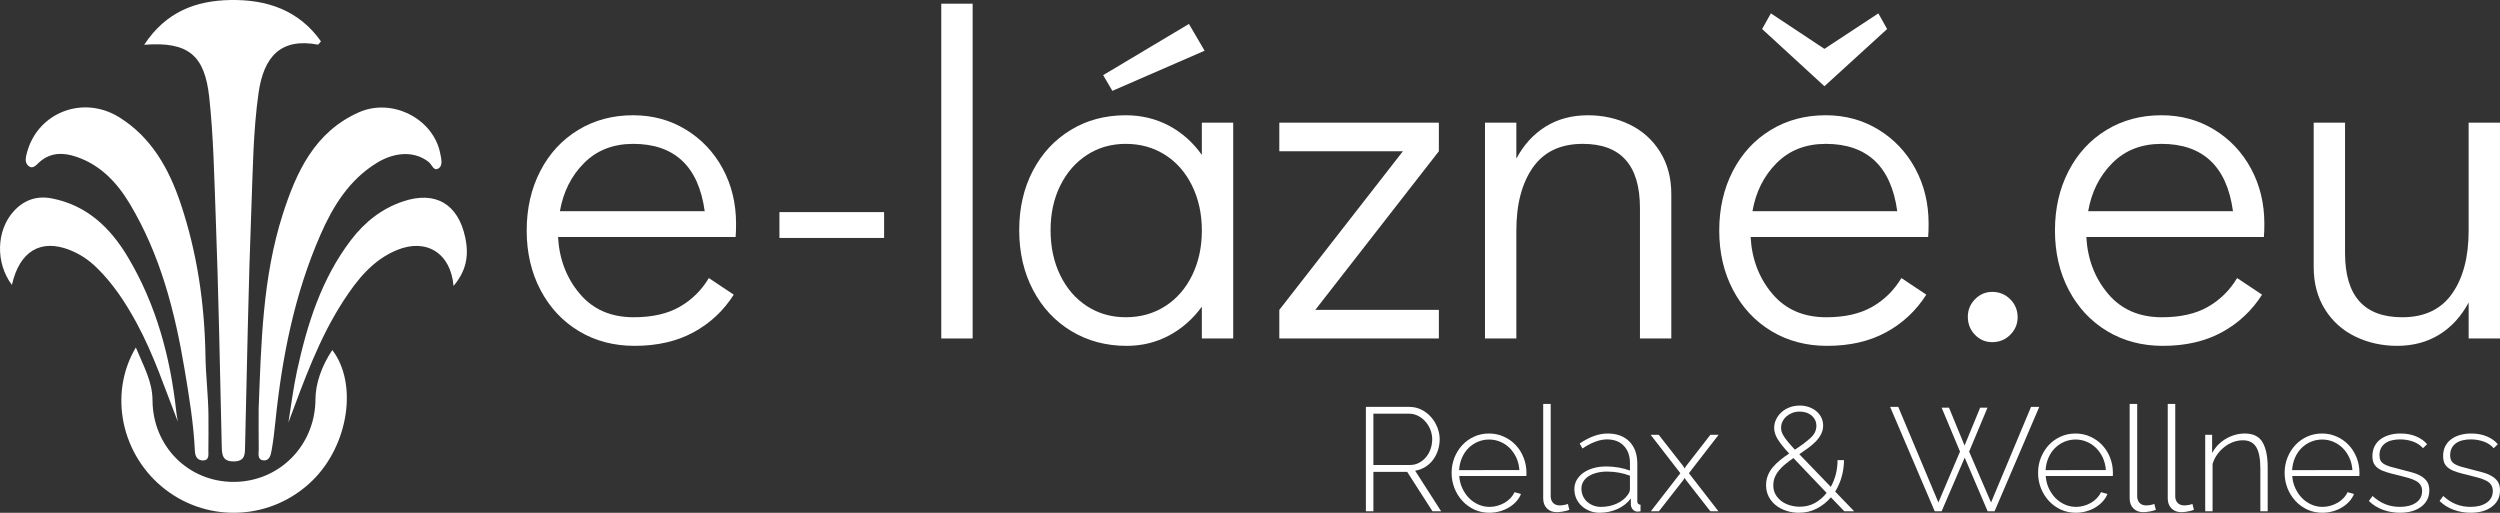 <?xml version="1.0" encoding="utf-8"?>
<!-- Generator: Adobe Illustrator 16.0.0, SVG Export Plug-In . SVG Version: 6.00 Build 0)  -->
<!DOCTYPE svg PUBLIC "-//W3C//DTD SVG 1.1//EN" "http://www.w3.org/Graphics/SVG/1.1/DTD/svg11.dtd">
<svg version="1.1" id="Vrstva_1" xmlns="http://www.w3.org/2000/svg" xmlns:xlink="http://www.w3.org/1999/xlink" x="0px" y="0px"
	 width="261.711px" height="53.679px" viewBox="0 0 261.711 53.679" enable-background="new 0 0 261.711 53.679"
	 xml:space="preserve">
<rect x="0" y="0" width="261.711" height="53.679" fill="#333333" stroke="none"/>
<g>
	<g>
		<path fill-rule="evenodd" clip-rule="evenodd" fill="#FFFFFF" d="M15.092,4.688c2.286-3.471,5.425-4.624,9.039-4.686
			c3.811-0.064,7.146,1.055,9.466,4.32c-0.173,0.2-0.256,0.359-0.308,0.35c-3.87-0.728-5.681,1.223-6.225,5.076
			c-0.56,3.972-0.594,7.981-0.747,11.974c-0.319,8.291-0.454,16.59-0.659,24.885c-0.021,0.838,0.086,1.686-1.187,1.694
			c-1.217,0.01-1.237-0.731-1.258-1.629c-0.19-8.061-0.334-16.123-0.638-24.179c-0.155-4.112-0.226-8.231-0.674-12.335
			C21.427,5.82,19.752,4.323,15.092,4.688z"/>
		<path fill-rule="evenodd" clip-rule="evenodd" fill="#FFFFFF" d="M27.078,42.782c0.264-6.858,0.408-13.75,2.524-20.354
			c1.413-4.41,3.33-8.607,7.953-10.665c3.504-1.561,7.839,0.668,8.538,4.335c0.097,0.51,0.285,1.192-0.15,1.505
			c-0.539,0.389-0.723-0.37-1.056-0.636c-1.436-1.148-3.49-1.114-5.447,0.089c-2.886,1.772-4.583,4.532-5.883,7.498
			c-2.731,6.231-4.035,12.835-4.726,19.573c-0.102,0.992-0.213,1.984-0.388,2.965c-0.088,0.498-0.208,1.182-0.897,1.096
			c-0.631-0.078-0.456-0.727-0.461-1.167C27.066,45.608,27.078,44.195,27.078,42.782z"/>
		<path fill-rule="evenodd" clip-rule="evenodd" fill="#FFFFFF" d="M21.821,43.466c0,1.235,0.014,2.47-0.007,3.704
			c-0.007,0.438,0.122,1.044-0.603,1.03c-0.579-0.011-0.785-0.477-0.809-0.979c-0.133-2.871-0.601-5.698-1.074-8.526
			c-1.021-6.103-2.545-12.044-5.767-17.401c-1.317-2.19-3.044-4.03-5.58-4.885c-1.355-0.457-2.65-0.469-3.812,0.522
			c-0.342,0.293-0.702,0.833-1.184,0.442c-0.452-0.364-0.279-0.977-0.136-1.488c1.164-4.147,5.878-5.941,9.629-3.612
			c3.374,2.095,5.212,5.404,6.42,8.996c1.745,5.186,2.527,10.559,2.613,16.058C21.544,39.365,21.802,41.414,21.821,43.466z"/>
		<path fill-rule="evenodd" clip-rule="evenodd" fill="#FFFFFF" d="M14.219,36.374c0.82,1.977,1.736,3.561,1.747,5.534
			c0.027,4.825,3.756,8.533,8.468,8.539c4.788,0.006,8.569-3.8,8.59-8.648c0.007-1.634,0.631-3.459,1.762-5.157
			c2.682,3.504,1.713,9.931-2.056,13.641c-4.212,4.146-10.795,4.544-15.453,0.934C12.75,47.707,11.298,41.313,14.219,36.374z"/>
		<path fill-rule="evenodd" clip-rule="evenodd" fill="#FFFFFF" d="M18.615,44.139c-1.349-3.444-2.51-7.009-4.307-10.314
			c-1.156-2.127-2.467-4.136-4.212-5.832c-0.809-0.785-1.728-1.398-2.784-1.818c-3.047-1.21-5.271,0.121-6.066,3.653
			c-1.725-2.289-1.657-5.688,0.197-7.722c1.064-1.167,2.399-1.642,3.981-1.336c3.693,0.716,6.147,3.093,7.975,6.164
			c2.961,4.976,4.433,10.445,5.056,16.167C18.492,43.449,18.56,43.793,18.615,44.139z"/>
		<path fill-rule="evenodd" clip-rule="evenodd" fill="#FFFFFF" d="M47.477,29.933c-0.285-3.438-2.847-5.014-5.897-3.768
			c-2.569,1.049-4.211,3.139-5.658,5.374c-2.541,3.926-4.084,8.291-5.73,12.689c0.294-1.8,0.511-3.618,0.899-5.396
			c1.071-4.902,2.554-9.648,5.662-13.716c1.424-1.864,3.196-3.277,5.434-4.03c3.385-1.138,5.769,0.258,6.516,3.771
			C49.122,26.834,48.78,28.384,47.477,29.933z"/>
	</g>
	<g>
		<g>
			<g>
				<g>
					<path fill="#FFFFFF" d="M71.793,13.563c1.641,1,2.928,2.359,3.862,4.079c0.933,1.725,1.399,3.646,1.399,5.771
						c0,0.611-0.016,1.078-0.047,1.398H58.419c0.129,2.317,0.885,4.297,2.27,5.937c1.383,1.645,3.268,2.463,5.648,2.463
						c1.932,0,3.532-0.36,4.803-1.086c1.271-0.723,2.294-1.73,3.066-3.017l2.607,1.738c-1.062,1.673-2.462,2.985-4.2,3.934
						c-1.737,0.949-3.798,1.425-6.18,1.425c-2.188,0-4.135-0.516-5.841-1.546c-1.707-1.029-3.041-2.463-4.008-4.297
						c-0.965-1.833-1.447-3.91-1.447-6.228c0-2.316,0.475-4.392,1.424-6.228c0.949-1.834,2.27-3.267,3.959-4.296
						c1.689-1.032,3.612-1.545,5.769-1.545C68.316,12.067,70.152,12.564,71.793,13.563z M73.772,22.11
						c-0.322-2.351-1.111-4.113-2.366-5.289c-1.254-1.173-2.96-1.761-5.117-1.761c-2.093,0-3.808,0.667-5.142,2.004
						c-1.336,1.336-2.181,3.018-2.535,5.046H73.772z"/>
					<path fill="#FFFFFF" d="M81.594,24.909v-2.705h10.958v2.705H81.594z"/>
					<path fill="#FFFFFF" d="M98.537,35.433V0.385h3.283v35.048H98.537z"/>
					<path fill="#FFFFFF" d="M129.097,12.839v22.594h-3.283v-3.33c-0.934,1.284-2.076,2.294-3.429,3.016
						c-1.353,0.724-2.833,1.087-4.442,1.087c-2.155,0-4.087-0.516-5.793-1.546c-1.705-1.029-3.041-2.463-4.006-4.297
						c-0.966-1.833-1.449-3.925-1.449-6.276c0-2.316,0.475-4.384,1.425-6.204c0.949-1.815,2.267-3.241,3.959-4.271
						c1.688-1.032,3.611-1.545,5.768-1.545c1.642,0,3.146,0.363,4.514,1.085c1.368,0.727,2.518,1.748,3.452,3.066v-3.379H129.097z
						 M121.975,32.053c1.208-0.772,2.149-1.849,2.824-3.233c0.677-1.384,1.016-2.947,1.016-4.685c0-1.736-0.338-3.298-1.016-4.683
						c-0.674-1.384-1.615-2.461-2.824-3.234c-1.206-0.772-2.581-1.158-4.127-1.158c-1.513,0-2.866,0.386-4.056,1.158
						c-1.191,0.773-2.123,1.843-2.799,3.21c-0.677,1.37-1.014,2.923-1.014,4.658c0,1.771,0.337,3.35,1.014,4.733
						c0.676,1.385,1.607,2.461,2.799,3.233c1.19,0.771,2.543,1.158,4.056,1.158C119.394,33.211,120.769,32.825,121.975,32.053z
						 M116.448,9.51l-0.965-1.643l8.98-5.36l1.64,2.803L116.448,9.51z"/>
					<path fill="#FFFFFF" d="M150.626,12.839v2.994L137.69,32.441h12.937v2.992h-16.703v-2.992l12.938-16.607h-12.938v-2.994
						H150.626z"/>
					<path fill="#FFFFFF" d="M170.591,13.032c1.334,0.645,2.396,1.594,3.183,2.848c0.789,1.257,1.186,2.736,1.186,4.442v15.111
						h-3.283V21.77c0-4.473-1.997-6.71-5.987-6.71c-2.316,0-4.054,0.819-5.213,2.46c-1.159,1.645-1.739,3.849-1.739,6.615v11.298
						h-3.282V12.839h3.282v3.767c0.773-1.448,1.795-2.568,3.067-3.357c1.271-0.786,2.742-1.182,4.418-1.182
						C167.797,12.067,169.252,12.388,170.591,13.032z"/>
					<path fill="#FFFFFF" d="M196.635,13.563c1.641,1,2.928,2.359,3.862,4.079c0.932,1.725,1.398,3.646,1.398,5.771
						c0,0.611-0.016,1.078-0.049,1.398h-18.584c0.128,2.317,0.884,4.297,2.267,5.937c1.385,1.645,3.27,2.463,5.649,2.463
						c1.93,0,3.532-0.36,4.803-1.086c1.271-0.723,2.294-1.73,3.066-3.017l2.607,1.738c-1.062,1.673-2.462,2.985-4.2,3.934
						c-1.737,0.949-3.798,1.425-6.181,1.425c-2.188,0-4.135-0.516-5.84-1.546c-1.708-1.029-3.041-2.463-4.008-4.297
						c-0.966-1.833-1.448-3.91-1.448-6.228c0-2.316,0.475-4.392,1.425-6.228c0.948-1.834,2.269-3.267,3.959-4.296
						c1.688-1.032,3.61-1.545,5.77-1.545C193.16,12.067,194.994,12.564,196.635,13.563z M198.613,22.11
						c-0.321-2.351-1.11-4.113-2.364-5.289c-1.255-1.173-2.961-1.761-5.116-1.761c-2.093,0-3.809,0.667-5.143,2.004
						c-1.337,1.336-2.183,3.018-2.535,5.046H198.613z M190.988,9.027l-6.521-5.988l0.917-1.64l5.604,3.716l5.647-3.716l0.918,1.64
						L190.988,9.027z"/>
					<path fill="#FFFFFF" d="M206.748,35.046c-0.499-0.515-0.747-1.142-0.747-1.882c0-0.708,0.248-1.319,0.747-1.835
						s1.104-0.773,1.811-0.773c0.74,0,1.368,0.258,1.884,0.773c0.514,0.516,0.771,1.141,0.771,1.882c0,0.709-0.257,1.32-0.771,1.835
						c-0.516,0.516-1.144,0.771-1.884,0.771C207.851,35.818,207.247,35.562,206.748,35.046z"/>
					<path fill="#FFFFFF" d="M231.78,13.563c1.641,1,2.93,2.359,3.861,4.079c0.933,1.725,1.401,3.646,1.401,5.771
						c0,0.611-0.016,1.078-0.049,1.398h-18.586c0.129,2.317,0.884,4.297,2.268,5.937c1.384,1.645,3.268,2.463,5.647,2.463
						c1.932,0,3.534-0.36,4.806-1.086c1.271-0.723,2.292-1.73,3.065-3.017l2.608,1.738c-1.063,1.673-2.463,2.985-4.203,3.934
						c-1.735,0.949-3.796,1.425-6.179,1.425c-2.189,0-4.134-0.516-5.841-1.546c-1.706-1.029-3.042-2.463-4.008-4.297
						c-0.964-1.833-1.448-3.91-1.448-6.228c0-2.316,0.475-4.392,1.425-6.228c0.949-1.834,2.271-3.267,3.959-4.296
						c1.688-1.032,3.609-1.545,5.771-1.545C228.304,12.067,230.139,12.564,231.78,13.563z M233.758,22.11
						c-0.32-2.351-1.11-4.113-2.363-5.289c-1.256-1.173-2.962-1.761-5.116-1.761c-2.095,0-3.812,0.667-5.145,2.004
						c-1.337,1.336-2.181,3.018-2.535,5.046H233.758z"/>
					<path fill="#FFFFFF" d="M261.711,12.839v22.594h-3.282v-3.767c-0.773,1.448-1.795,2.567-3.065,3.357
						c-1.272,0.786-2.745,1.182-4.418,1.182c-1.576,0-3.034-0.323-4.369-0.965c-1.337-0.645-2.398-1.593-3.186-2.848
						c-0.789-1.257-1.184-2.737-1.184-4.444V12.839h3.282v13.662c0,4.476,1.995,6.71,5.987,6.71c2.315,0,4.055-0.818,5.215-2.463
						c1.158-1.64,1.737-3.843,1.737-6.613V12.839H261.711z"/>
				</g>
			</g>
			<g>
				<path fill="#FFFFFF" d="M142.987,53.524V42.596h4.541c0.46,0,0.887,0.097,1.277,0.292c0.389,0.197,0.725,0.454,1.008,0.776
					c0.282,0.324,0.502,0.688,0.661,1.093c0.159,0.407,0.238,0.814,0.238,1.224c0,0.401-0.061,0.79-0.183,1.164
					c-0.123,0.375-0.3,0.713-0.525,1.008c-0.226,0.297-0.497,0.543-0.814,0.738c-0.319,0.195-0.666,0.321-1.047,0.386l2.723,4.247
					h-0.907l-2.646-4.125h-3.54v4.125H142.987z M143.772,48.676h3.831c0.351,0,0.668-0.077,0.955-0.232
					c0.288-0.153,0.535-0.356,0.739-0.607c0.204-0.249,0.362-0.538,0.472-0.862c0.105-0.322,0.16-0.653,0.16-0.993
					c0-0.348-0.066-0.684-0.194-1.006c-0.128-0.324-0.301-0.609-0.524-0.855c-0.219-0.246-0.475-0.443-0.768-0.593
					c-0.294-0.148-0.607-0.222-0.947-0.222h-3.724V48.676z"/>
				<path fill="#FFFFFF" d="M155.916,53.678c-0.566,0-1.088-0.109-1.57-0.329c-0.48-0.225-0.898-0.526-1.253-0.91
					c-0.355-0.387-0.631-0.829-0.832-1.33c-0.199-0.504-0.299-1.045-0.299-1.616c0-0.564,0.1-1.096,0.299-1.595
					c0.201-0.497,0.475-0.933,0.823-1.309c0.351-0.375,0.763-0.669,1.24-0.884c0.478-0.216,0.991-0.323,1.545-0.323
					c0.564,0,1.088,0.11,1.571,0.334c0.484,0.217,0.896,0.515,1.245,0.89c0.351,0.376,0.623,0.811,0.814,1.308
					c0.197,0.498,0.296,1.023,0.296,1.579c0,0.051,0,0.116,0,0.189c0,0.077-0.007,0.128-0.018,0.148h-7.018
					c0.032,0.462,0.14,0.891,0.323,1.283c0.186,0.395,0.417,0.738,0.701,1.025c0.281,0.287,0.608,0.514,0.978,0.677
					c0.366,0.166,0.766,0.247,1.185,0.247c0.277,0,0.55-0.041,0.814-0.117c0.268-0.077,0.519-0.181,0.748-0.314
					c0.229-0.133,0.436-0.294,0.615-0.485c0.179-0.189,0.319-0.396,0.423-0.622l0.677,0.185c-0.112,0.286-0.279,0.55-0.498,0.792
					c-0.224,0.241-0.477,0.448-0.771,0.623c-0.293,0.176-0.614,0.31-0.962,0.407C156.643,53.628,156.286,53.678,155.916,53.678z
					 M159.055,49.212c-0.031-0.47-0.137-0.901-0.313-1.291c-0.182-0.39-0.413-0.725-0.694-1.009
					c-0.283-0.282-0.607-0.503-0.978-0.661c-0.369-0.159-0.766-0.239-1.184-0.239c-0.42,0-0.817,0.08-1.188,0.239
					c-0.37,0.158-0.694,0.379-0.977,0.661c-0.282,0.284-0.507,0.623-0.677,1.016c-0.168,0.396-0.271,0.825-0.3,1.284H159.055z"/>
				<path fill="#FFFFFF" d="M161.55,42.288h0.783v9.65c0,0.297,0.085,0.534,0.256,0.709c0.168,0.175,0.401,0.262,0.699,0.262
					c0.111,0,0.248-0.014,0.408-0.04c0.158-0.025,0.303-0.063,0.438-0.112l0.153,0.613c-0.175,0.072-0.391,0.133-0.646,0.175
					c-0.256,0.048-0.478,0.072-0.662,0.072c-0.431,0-0.776-0.132-1.038-0.394c-0.261-0.263-0.392-0.611-0.392-1.054V42.288z"/>
				<path fill="#FFFFFF" d="M167.444,53.678c-0.37,0-0.714-0.065-1.032-0.193c-0.319-0.128-0.598-0.302-0.838-0.524
					c-0.242-0.219-0.43-0.481-0.564-0.783c-0.132-0.303-0.197-0.627-0.197-0.978c0-0.349,0.08-0.667,0.245-0.954
					c0.166-0.288,0.394-0.536,0.685-0.745c0.295-0.211,0.646-0.376,1.056-0.495c0.41-0.117,0.86-0.176,1.353-0.176
					c0.433,0,0.865,0.038,1.304,0.115c0.434,0.076,0.826,0.182,1.175,0.315v-0.785c0-0.76-0.215-1.363-0.646-1.81
					c-0.431-0.446-1.016-0.667-1.755-0.667c-0.388,0-0.803,0.081-1.237,0.246c-0.438,0.164-0.883,0.398-1.332,0.707l-0.294-0.522
					c1.028-0.699,2.001-1.047,2.926-1.047c0.965,0,1.723,0.278,2.277,0.837c0.554,0.561,0.831,1.333,0.831,2.319v3.909
					c0,0.257,0.114,0.383,0.338,0.383v0.693c-0.051,0.012-0.104,0.018-0.16,0.021c-0.056,0.005-0.105,0.011-0.146,0.011
					c-0.205,0-0.37-0.07-0.492-0.206c-0.125-0.143-0.198-0.306-0.216-0.503v-0.661c-0.369,0.48-0.843,0.852-1.416,1.107
					C168.73,53.548,168.111,53.678,167.444,53.678z M167.598,53.063c0.594,0,1.14-0.114,1.639-0.339
					c0.497-0.226,0.879-0.523,1.144-0.895c0.166-0.214,0.248-0.419,0.248-0.614v-1.417c-0.37-0.142-0.753-0.25-1.154-0.321
					c-0.399-0.072-0.816-0.11-1.247-0.11c-0.398,0-0.762,0.045-1.093,0.134c-0.328,0.085-0.61,0.207-0.845,0.359
					c-0.236,0.153-0.419,0.341-0.548,0.562c-0.128,0.222-0.192,0.466-0.192,0.732s0.053,0.519,0.153,0.754
					c0.104,0.235,0.247,0.438,0.431,0.608c0.186,0.169,0.402,0.303,0.655,0.401C167.041,53.014,167.312,53.063,167.598,53.063z"/>
				<path fill="#FFFFFF" d="M173.646,45.52l2.586,3.31l0.122,0.216l0.123-0.216l2.57-3.31h0.862l-3.108,4.017l3.093,3.987h-0.847
					l-2.57-3.294l-0.123-0.201l-0.122,0.201l-2.572,3.294h-0.845l3.092-3.987l-3.107-4.017H173.646z"/>
				<path fill="#FFFFFF" d="M193.069,53.524l-1.4-1.462c-0.421,0.492-0.913,0.884-1.479,1.176c-0.562,0.293-1.188,0.44-1.878,0.44
					c-0.45,0-0.883-0.067-1.299-0.202c-0.416-0.134-0.782-0.324-1.102-0.577c-0.317-0.251-0.567-0.554-0.753-0.907
					c-0.185-0.354-0.277-0.757-0.277-1.207c0-0.37,0.063-0.71,0.193-1.025c0.126-0.312,0.299-0.598,0.523-0.861
					c0.22-0.259,0.477-0.51,0.77-0.745c0.291-0.235,0.603-0.462,0.929-0.678c-0.284-0.308-0.529-0.586-0.728-0.838
					c-0.201-0.254-0.364-0.481-0.486-0.687c-0.124-0.205-0.214-0.401-0.27-0.592c-0.058-0.19-0.086-0.378-0.086-0.562
					c0-0.318,0.069-0.618,0.209-0.9c0.139-0.282,0.326-0.531,0.56-0.747c0.238-0.215,0.521-0.384,0.848-0.508
					c0.329-0.123,0.684-0.185,1.063-0.185c0.349,0,0.673,0.054,0.969,0.16c0.298,0.108,0.558,0.256,0.777,0.439
					c0.221,0.187,0.394,0.405,0.516,0.663c0.123,0.254,0.185,0.535,0.185,0.83c0,0.309-0.066,0.598-0.199,0.869
					c-0.132,0.272-0.316,0.529-0.544,0.769c-0.232,0.243-0.5,0.475-0.803,0.694c-0.303,0.222-0.618,0.443-0.946,0.67l3.293,3.416
					c0.228-0.399,0.401-0.841,0.526-1.316c0.12-0.477,0.182-0.971,0.182-1.483h0.68c-0.022,1.23-0.331,2.328-0.926,3.294
					l1.988,2.062H193.069z M188.406,53.045c0.585,0,1.114-0.128,1.587-0.392c0.471-0.261,0.881-0.611,1.229-1.053l-3.478-3.647
					c-0.298,0.203-0.572,0.408-0.822,0.613c-0.255,0.205-0.477,0.423-0.671,0.655c-0.192,0.229-0.345,0.477-0.454,0.737
					c-0.105,0.262-0.161,0.547-0.161,0.855c0,0.369,0.084,0.691,0.245,0.97c0.167,0.277,0.378,0.511,0.641,0.702
					c0.263,0.188,0.56,0.329,0.893,0.422C187.749,53.001,188.078,53.045,188.406,53.045z M186.452,44.783
					c0,0.134,0.02,0.266,0.054,0.398c0.035,0.135,0.109,0.288,0.218,0.463c0.106,0.174,0.254,0.377,0.445,0.607
					c0.188,0.23,0.433,0.505,0.729,0.824c0.678-0.441,1.222-0.848,1.633-1.227c0.411-0.372,0.616-0.794,0.616-1.267
					c0-0.431-0.166-0.786-0.494-1.071c-0.328-0.282-0.748-0.422-1.261-0.422c-0.278,0-0.534,0.047-0.77,0.139
					c-0.236,0.092-0.44,0.215-0.616,0.369c-0.176,0.152-0.312,0.335-0.408,0.538C186.501,44.34,186.452,44.556,186.452,44.783z"/>
				<path fill="#FFFFFF" d="M203.258,42.674h0.771l1.631,3.969l1.632-3.969h0.769l-1.924,4.601l2.294,5.326l4.186-10.005h0.862
					l-4.68,10.928h-0.723l-2.401-5.618l-2.417,5.618h-0.722l-4.668-10.928h0.85l4.201,10.005l2.264-5.326L203.258,42.674z"/>
				<path fill="#FFFFFF" d="M217.311,53.678c-0.565,0-1.088-0.109-1.568-0.329c-0.484-0.225-0.901-0.526-1.257-0.91
					c-0.354-0.387-0.63-0.829-0.831-1.33c-0.201-0.504-0.301-1.045-0.301-1.616c0-0.564,0.1-1.096,0.301-1.595
					c0.201-0.497,0.476-0.933,0.822-1.309c0.352-0.375,0.762-0.669,1.239-0.884c0.478-0.216,0.995-0.323,1.547-0.323
					c0.565,0,1.088,0.11,1.572,0.334c0.48,0.217,0.895,0.515,1.245,0.89c0.348,0.376,0.622,0.811,0.816,1.308
					c0.193,0.498,0.291,1.023,0.291,1.579c0,0.051,0,0.116,0,0.189c0,0.077-0.005,0.128-0.014,0.148h-7.02
					c0.033,0.462,0.141,0.891,0.322,1.283c0.186,0.395,0.42,0.738,0.701,1.025s0.608,0.514,0.979,0.677
					c0.368,0.166,0.763,0.247,1.186,0.247c0.275,0,0.547-0.041,0.814-0.117c0.268-0.077,0.517-0.181,0.747-0.314
					c0.229-0.133,0.436-0.294,0.615-0.485c0.179-0.189,0.32-0.396,0.423-0.622l0.678,0.185c-0.113,0.286-0.279,0.55-0.502,0.792
					c-0.221,0.241-0.476,0.448-0.77,0.623c-0.291,0.176-0.612,0.31-0.96,0.407C218.039,53.628,217.679,53.678,217.311,53.678z
					 M220.451,49.212c-0.031-0.47-0.137-0.901-0.316-1.291c-0.179-0.39-0.411-0.725-0.693-1.009
					c-0.28-0.282-0.605-0.503-0.976-0.661c-0.37-0.159-0.765-0.239-1.185-0.239c-0.423,0-0.817,0.08-1.188,0.239
					c-0.368,0.158-0.694,0.379-0.977,0.661c-0.282,0.284-0.508,0.623-0.678,1.016c-0.17,0.396-0.269,0.825-0.298,1.284H220.451z"/>
				<path fill="#FFFFFF" d="M222.944,42.288h0.786v9.65c0,0.297,0.084,0.534,0.251,0.709c0.171,0.175,0.402,0.262,0.701,0.262
					c0.112,0,0.249-0.014,0.408-0.04c0.159-0.025,0.305-0.063,0.44-0.112l0.153,0.613c-0.178,0.072-0.392,0.133-0.646,0.175
					c-0.259,0.048-0.479,0.072-0.663,0.072c-0.432,0-0.777-0.132-1.041-0.394c-0.261-0.263-0.391-0.611-0.391-1.054V42.288z"/>
				<path fill="#FFFFFF" d="M226.931,42.288h0.783v9.65c0,0.297,0.084,0.534,0.253,0.709c0.17,0.175,0.402,0.262,0.7,0.262
					c0.113,0,0.25-0.014,0.408-0.04c0.16-0.025,0.305-0.063,0.44-0.112l0.153,0.613c-0.177,0.072-0.393,0.133-0.646,0.175
					c-0.258,0.048-0.479,0.072-0.663,0.072c-0.431,0-0.778-0.132-1.039-0.394c-0.261-0.263-0.391-0.611-0.391-1.054V42.288z"/>
				<path fill="#FFFFFF" d="M237.394,53.524h-0.77v-4.465c0-1.035-0.146-1.789-0.438-2.262c-0.293-0.473-0.758-0.706-1.394-0.706
					c-0.336,0-0.674,0.061-1.009,0.182c-0.332,0.125-0.644,0.298-0.93,0.524c-0.289,0.226-0.538,0.489-0.753,0.792
					c-0.217,0.305-0.376,0.629-0.479,0.978v4.957h-0.77V45.52h0.723v1.908c0.164-0.307,0.369-0.587,0.607-0.839
					c0.243-0.25,0.515-0.464,0.816-0.646c0.304-0.179,0.623-0.317,0.964-0.416c0.337-0.096,0.686-0.145,1.045-0.145
					c0.87,0,1.488,0.305,1.848,0.916c0.358,0.61,0.538,1.485,0.538,2.623V53.524z"/>
				<path fill="#FFFFFF" d="M243.119,53.678c-0.564,0-1.087-0.109-1.568-0.329c-0.48-0.225-0.902-0.526-1.257-0.91
					c-0.353-0.387-0.629-0.829-0.83-1.33c-0.198-0.504-0.299-1.045-0.299-1.616c0-0.564,0.101-1.096,0.299-1.595
					c0.201-0.497,0.475-0.933,0.825-1.309c0.349-0.375,0.76-0.669,1.236-0.884c0.479-0.216,0.995-0.323,1.55-0.323
					c0.564,0,1.084,0.11,1.57,0.334c0.48,0.217,0.896,0.515,1.246,0.89c0.348,0.376,0.62,0.811,0.814,1.308
					c0.194,0.498,0.293,1.023,0.293,1.579c0,0.051,0,0.116,0,0.189c0,0.077-0.007,0.128-0.015,0.148h-7.02
					c0.03,0.462,0.14,0.891,0.324,1.283c0.186,0.395,0.417,0.738,0.699,1.025c0.281,0.287,0.609,0.514,0.978,0.677
					c0.369,0.166,0.763,0.247,1.186,0.247c0.276,0,0.547-0.041,0.816-0.117c0.265-0.077,0.513-0.181,0.745-0.314
					c0.229-0.133,0.437-0.294,0.615-0.485c0.182-0.189,0.32-0.396,0.424-0.622l0.678,0.185c-0.115,0.286-0.278,0.55-0.499,0.792
					c-0.222,0.241-0.479,0.448-0.773,0.623c-0.29,0.176-0.609,0.31-0.959,0.407C243.849,53.628,243.489,53.678,243.119,53.678z
					 M246.261,49.212c-0.033-0.47-0.137-0.901-0.318-1.291c-0.177-0.39-0.409-0.725-0.691-1.009
					c-0.282-0.282-0.606-0.503-0.976-0.661c-0.369-0.159-0.768-0.239-1.187-0.239c-0.422,0-0.816,0.08-1.185,0.239
					c-0.37,0.158-0.696,0.379-0.979,0.661c-0.28,0.284-0.508,0.623-0.678,1.016c-0.17,0.396-0.269,0.825-0.3,1.284H246.261z"/>
				<path fill="#FFFFFF" d="M251.233,53.678c-0.618,0-1.206-0.104-1.771-0.309c-0.566-0.205-1.058-0.512-1.479-0.922l0.386-0.525
					c0.431,0.392,0.878,0.679,1.341,0.862c0.46,0.185,0.969,0.278,1.524,0.278c0.694,0,1.259-0.146,1.686-0.439
					c0.423-0.293,0.636-0.701,0.636-1.223c0-0.247-0.054-0.456-0.162-0.625c-0.106-0.171-0.269-0.313-0.483-0.431
					c-0.217-0.118-0.482-0.224-0.801-0.316c-0.319-0.091-0.688-0.188-1.107-0.291c-0.451-0.104-0.846-0.205-1.177-0.31
					c-0.335-0.102-0.609-0.225-0.826-0.369c-0.215-0.142-0.376-0.316-0.484-0.521c-0.108-0.208-0.161-0.467-0.161-0.788
					c0-0.397,0.079-0.748,0.232-1.045s0.365-0.543,0.637-0.739c0.272-0.195,0.585-0.341,0.94-0.439
					c0.353-0.096,0.732-0.145,1.131-0.145c0.626,0,1.179,0.105,1.663,0.314c0.48,0.212,0.855,0.481,1.122,0.81l-0.431,0.414
					c-0.267-0.307-0.611-0.538-1.039-0.692c-0.425-0.153-0.879-0.229-1.362-0.229c-0.296,0-0.579,0.031-0.838,0.093
					c-0.262,0.061-0.49,0.157-0.684,0.291c-0.197,0.135-0.351,0.306-0.463,0.515c-0.112,0.212-0.169,0.461-0.169,0.748
					c0,0.236,0.038,0.427,0.113,0.57c0.079,0.141,0.2,0.266,0.369,0.369c0.17,0.102,0.391,0.191,0.656,0.271
					c0.266,0.074,0.585,0.159,0.955,0.252c0.501,0.123,0.948,0.241,1.337,0.354c0.389,0.112,0.717,0.25,0.978,0.414
					c0.261,0.166,0.461,0.359,0.6,0.585c0.139,0.228,0.209,0.513,0.209,0.862c0,0.72-0.28,1.29-0.839,1.715
					C252.91,53.463,252.165,53.678,251.233,53.678z"/>
				<path fill="#FFFFFF" d="M258.633,53.678c-0.615,0-1.206-0.104-1.77-0.309c-0.567-0.205-1.06-0.512-1.478-0.922l0.383-0.525
					c0.432,0.392,0.879,0.679,1.34,0.862c0.462,0.185,0.971,0.278,1.524,0.278c0.697,0,1.259-0.146,1.685-0.439
					c0.426-0.293,0.64-0.701,0.64-1.223c0-0.247-0.057-0.456-0.163-0.625c-0.107-0.171-0.269-0.313-0.482-0.431
					c-0.217-0.118-0.483-0.224-0.804-0.316c-0.317-0.091-0.687-0.188-1.107-0.291c-0.448-0.104-0.842-0.205-1.174-0.31
					c-0.336-0.102-0.61-0.225-0.824-0.369c-0.218-0.142-0.379-0.316-0.487-0.521c-0.106-0.208-0.159-0.467-0.159-0.788
					c0-0.397,0.075-0.748,0.229-1.045c0.153-0.297,0.367-0.543,0.639-0.739c0.271-0.195,0.584-0.341,0.938-0.439
					c0.355-0.096,0.732-0.145,1.131-0.145c0.627,0,1.181,0.105,1.663,0.314c0.482,0.212,0.857,0.481,1.123,0.81l-0.431,0.414
					c-0.267-0.307-0.613-0.538-1.04-0.692c-0.425-0.153-0.88-0.229-1.361-0.229c-0.296,0-0.577,0.031-0.839,0.093
					c-0.261,0.061-0.49,0.157-0.685,0.291c-0.194,0.135-0.349,0.306-0.46,0.515c-0.113,0.212-0.171,0.461-0.171,0.748
					c0,0.236,0.037,0.427,0.115,0.57c0.077,0.141,0.2,0.266,0.369,0.369c0.169,0.102,0.388,0.191,0.655,0.271
					c0.267,0.074,0.583,0.159,0.953,0.252c0.504,0.123,0.95,0.241,1.34,0.354c0.39,0.112,0.715,0.25,0.975,0.414
					c0.264,0.166,0.465,0.359,0.603,0.585c0.138,0.228,0.208,0.513,0.208,0.862c0,0.72-0.28,1.29-0.84,1.715
					C260.313,53.463,259.568,53.678,258.633,53.678z"/>
			</g>
		</g>
	</g>
</g>
</svg>
